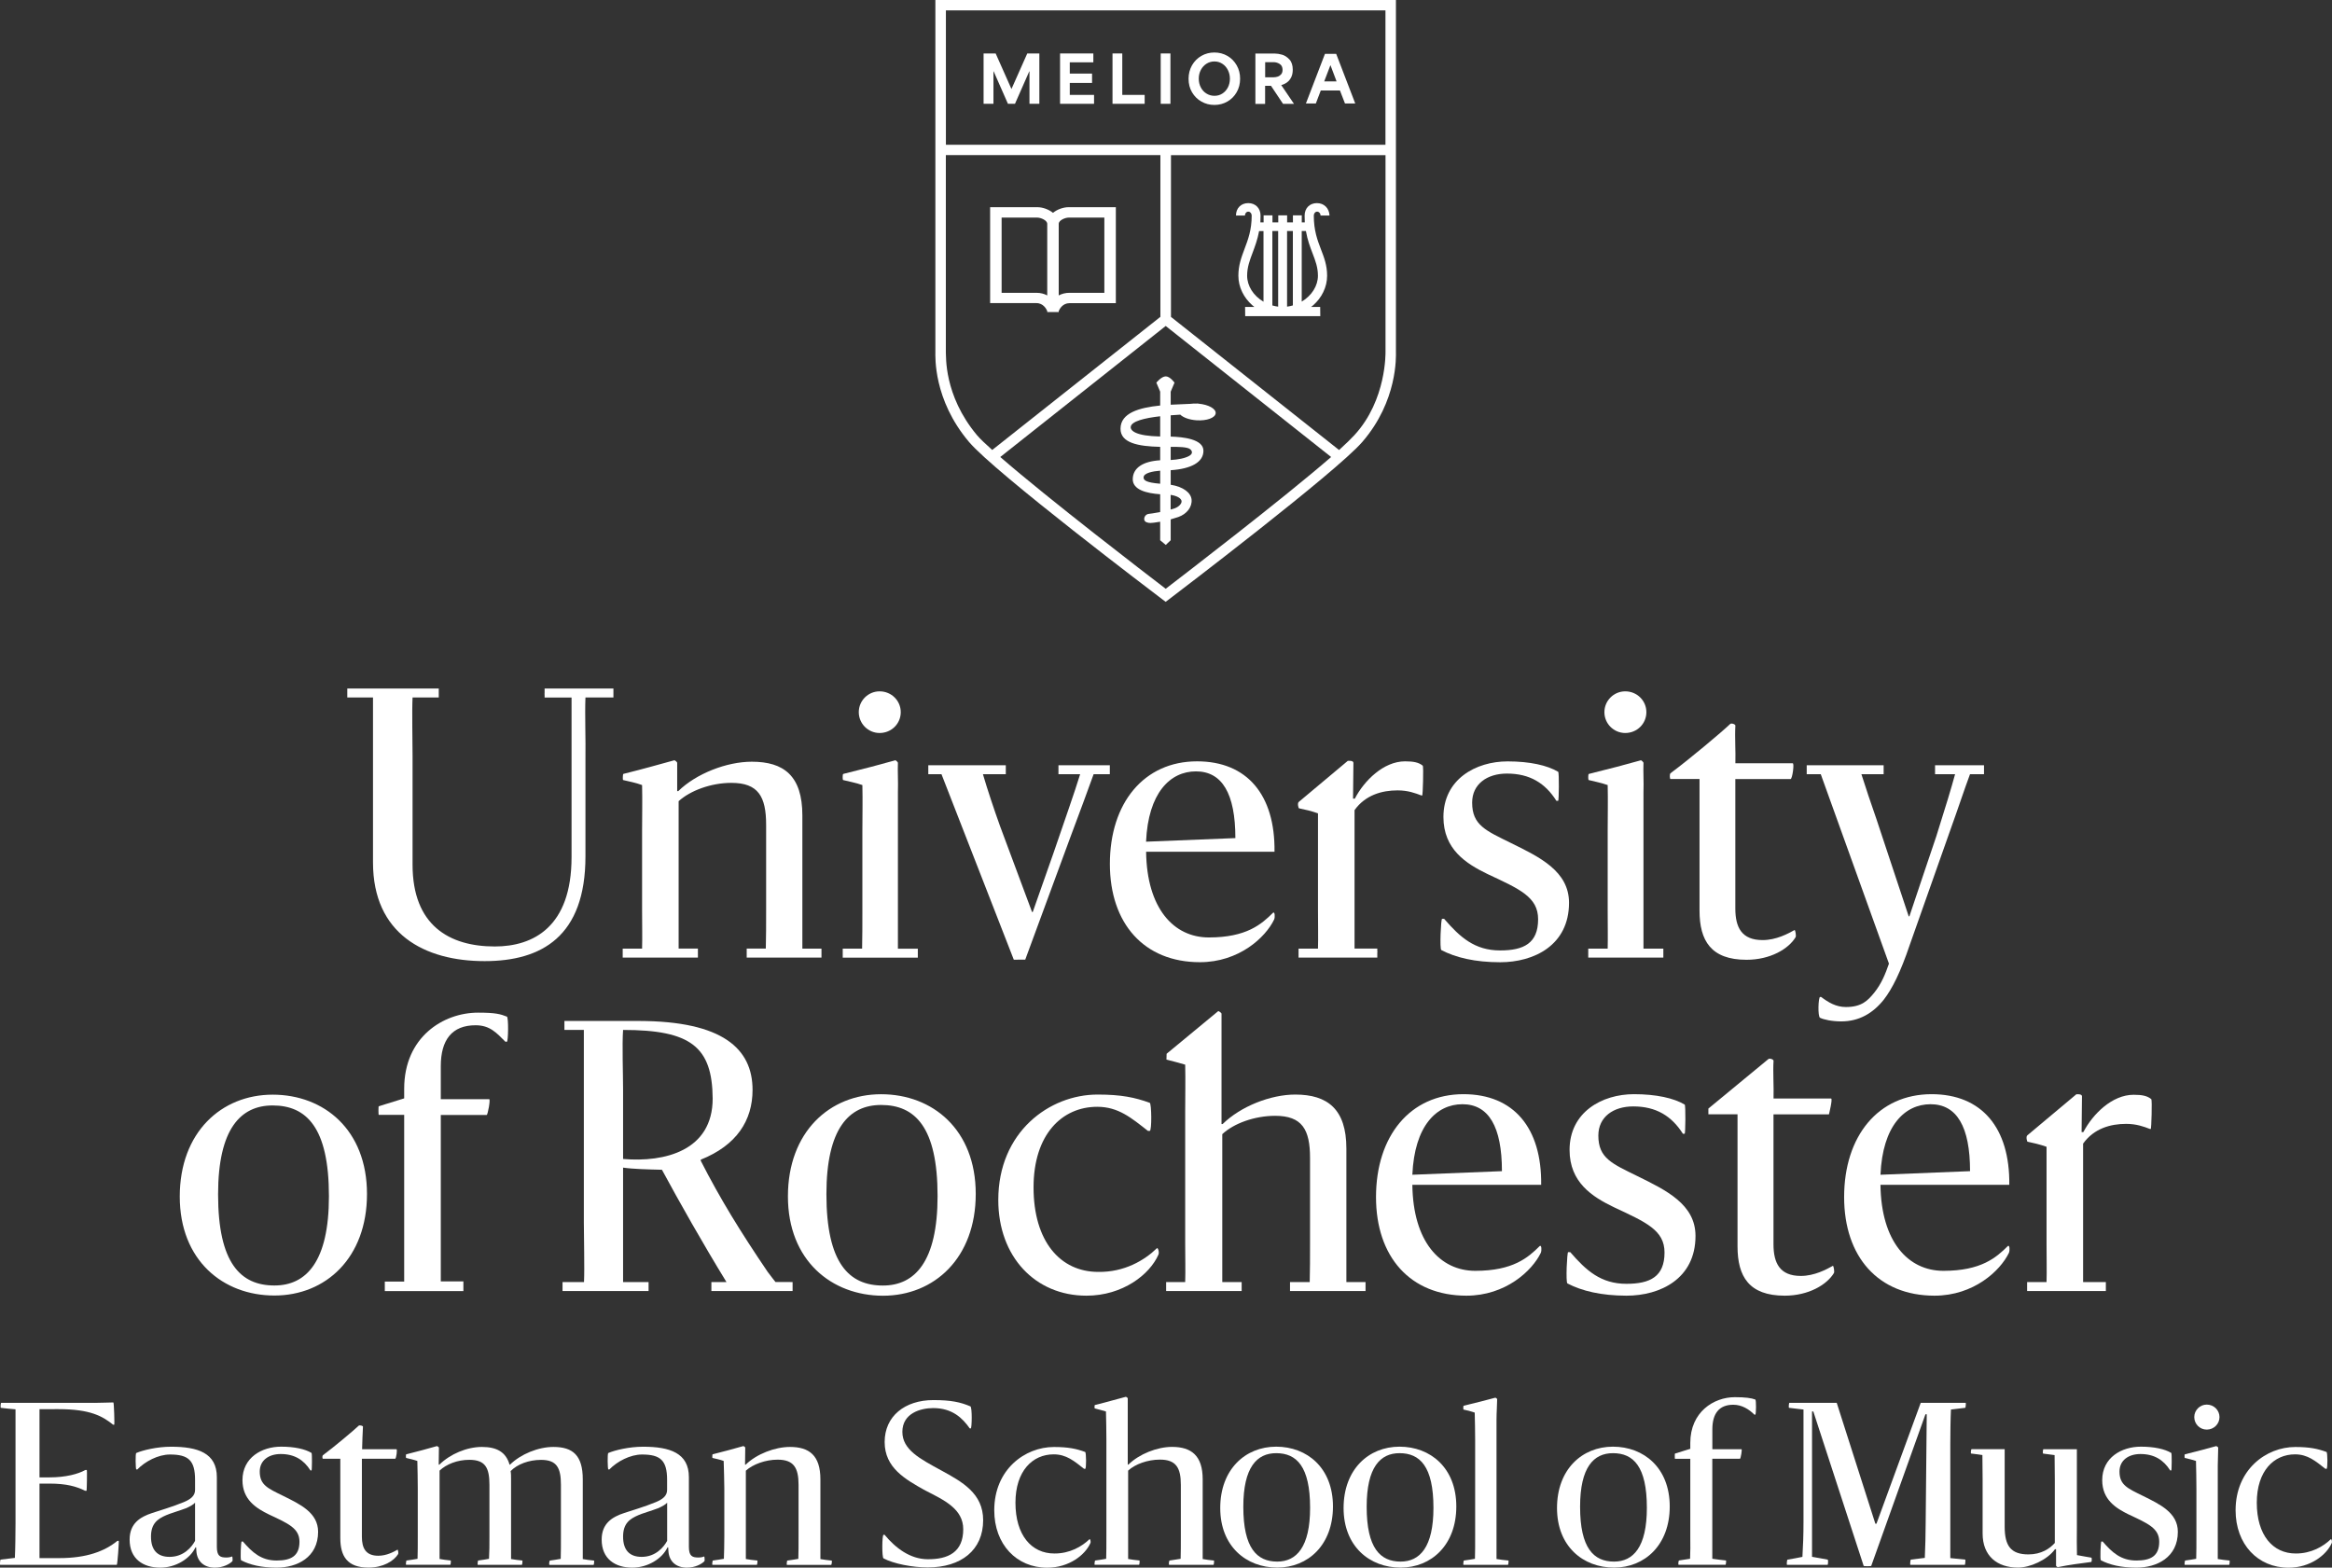 <svg y="0px" x="0px" id="Layer_1" viewBox="0 0 434.45 292.06" style="enable-background:new 0 0 434.45 292.06;" xmlns="http://www.w3.org/2000/svg" xmlns:xlink="http://www.w3.org/1999/xlink">
<rect x="0" y="0" width="434.45" height="292.06" fill="#333333" stroke="none"/>
<g>
	<g>
		<g>
			<path style="fill:#FFFFFF;" d="M17.58,261.36c1.25,0,2.86-0.08,3.54-0.08c0.12,0,0.24,4.15,0.16,4.15h-0.2     c-1.97-1.57-4.22-2.9-10.18-2.9H7.36v12.71h1.89c3.02,0,5.35-0.64,6.64-1.37h0.28c0.08,0,0,3.86-0.04,3.86h-0.28     c-1.61-0.8-3.5-1.33-6.6-1.33H7.36v13.88h3.7c5.03,0,8.41-1.25,10.82-3.22h0.24c0.08,0-0.24,4.47-0.36,4.47H0.03     c-0.08,0,0-0.97,0.08-0.97c0.97-0.12,1.81-0.2,2.66-0.32c0.08-1.57,0.12-4.67,0.12-6.4v-21.28c-1.05-0.08-1.77-0.16-2.74-0.28     c-0.08,0-0.04-0.93,0.08-0.93H17.58z"/>
			<path style="fill:#FFFFFF;" d="M24.15,286.83c0-3.02,1.97-4.22,4.19-4.95c1.17-0.4,3.74-1.13,5.95-2.05     c1.21-0.52,2.05-1.13,2.05-2.25v-1.89c0-3.62-1.25-4.71-4.67-4.71c-2.21,0-4.63,1.29-6.08,2.78h-0.2c-0.12,0-0.2-2.98,0-3.06     c1.21-0.52,3.86-1.17,6.48-1.17c4.99,0,8.53,1.17,8.53,5.67v12.96c0,1.73,0.6,2.01,1.77,2.01c0.44,0,0.81-0.08,1.09-0.2     c0.04-0.04,0.12,0.8,0.04,0.88c-0.48,0.52-1.73,1.21-3.26,1.21c-2.01,0-3.34-1.13-3.46-3.14c0-0.28-0.04-0.44-0.04-0.64h-0.12     c-1,2.13-3.7,3.78-6.56,3.78C26.69,292.06,24.15,290.45,24.15,286.83z M36.34,287.07v-7.12c-0.2,0.28-0.88,0.68-1.61,1.01     c-1.25,0.48-3.06,1-3.78,1.33c-1.57,0.68-2.82,1.53-2.82,3.98c0,2.49,1.17,3.78,3.46,3.78     C34.25,290.05,35.74,288.19,36.34,287.07z"/>
			<path style="fill:#FFFFFF;" d="M44.93,290.69c-0.2-0.12-0.04-3.5,0.08-3.5h0.24c1.77,2.05,3.42,3.54,6.28,3.54     c2.65,0,4.26-0.81,4.26-3.5c0-2.49-2.05-3.38-5.67-5.07c-2.41-1.17-4.95-2.78-4.95-6.4c0-4.22,3.62-6.24,7.2-6.24     c2.49,0,4.47,0.44,5.67,1.17c0.12,0.12,0.08,3.26,0,3.26h-0.2c-1.25-1.97-2.98-3.06-5.55-3.06c-2.21,0-3.9,1.17-3.9,3.26     c0,2.54,1.53,3.14,4.39,4.55c3.18,1.57,6.48,3.14,6.48,6.68c0,4.79-3.94,6.68-7.73,6.68C48.71,292.06,46.54,291.53,44.93,290.69z     "/>
			<path style="fill:#FFFFFF;" d="M63.4,286.54v-14.77h-3.26c-0.08,0-0.12-0.52,0-0.64c2.21-1.65,5.75-4.63,6.68-5.51     c0.12-0.16,0.8,0,0.8,0.16c-0.08,1.29-0.12,2.9-0.16,4.22h6.4c0.2,0-0.04,1.77-0.24,1.77h-6.2v14.53c0,2.13,0.72,3.54,3.06,3.54     c1.53,0,2.86-0.72,3.58-1.13c0.08-0.04,0.2,0.64,0.12,0.81c-0.81,1.33-2.86,2.53-5.51,2.53C64.69,292.06,63.4,289.92,63.4,286.54     z"/>
			<path style="fill:#FFFFFF;" d="M75.74,290.73c0.85-0.12,1.41-0.2,2.05-0.32c0.04-1.29,0.04-2.49,0.04-4.19v-8.89     c0-1.73-0.04-3.38-0.08-5.15c-0.81-0.28-1.33-0.36-2.09-0.56c-0.04,0-0.08-0.68,0.04-0.68c2.74-0.68,3.34-0.88,5.71-1.53     c0.04,0,0.36,0.2,0.36,0.28l-0.04,3.18h0.12c2.01-1.97,5.11-3.3,7.93-3.3c2.74,0,4.47,0.93,5.15,3.3h0.08     c2.01-1.97,5.27-3.3,8.09-3.3c3.62,0,5.47,1.57,5.47,6.04v14.85c0.68,0.12,1.25,0.2,2.09,0.28c0.08,0,0,0.8-0.08,0.8h-8.21     c-0.12,0-0.04-0.8,0.08-0.8c0.85-0.12,1.37-0.2,2.01-0.32c0.04-1.37,0.04-2.49,0.04-4.19v-9.58c0-3.18-0.76-4.67-3.7-4.67     c-2.29,0-4.43,0.81-5.67,2.09c0.08,0.44,0.08,0.97,0.08,1.53v14.85c0.68,0.12,1.25,0.2,2.09,0.28c0.08,0,0,0.8-0.08,0.8h-8.21     c-0.08,0,0-0.8,0.08-0.8c0.85-0.12,1.41-0.2,2.01-0.32c0.08-1.37,0.08-2.49,0.08-4.19v-9.58c0-3.18-0.76-4.67-3.74-4.67     c-2.25,0-4.27,0.81-5.55,2.01v16.46c0.64,0.12,1.21,0.2,2.05,0.28c0.12,0,0,0.8-0.04,0.8h-8.25     C75.58,291.53,75.66,290.73,75.74,290.73z"/>
			<path style="fill:#FFFFFF;" d="M112.09,286.83c0-3.02,1.97-4.22,4.19-4.95c1.17-0.4,3.74-1.13,5.95-2.05     c1.21-0.52,2.05-1.13,2.05-2.25v-1.89c0-3.62-1.25-4.71-4.67-4.71c-2.21,0-4.63,1.29-6.08,2.78h-0.2c-0.12,0-0.2-2.98,0-3.06     c1.21-0.52,3.86-1.17,6.48-1.17c4.99,0,8.53,1.17,8.53,5.67v12.96c0,1.73,0.6,2.01,1.77,2.01c0.44,0,0.81-0.08,1.09-0.2     c0.04-0.04,0.12,0.8,0.04,0.88c-0.48,0.52-1.73,1.21-3.26,1.21c-2.01,0-3.34-1.13-3.46-3.14c0-0.28-0.04-0.44-0.04-0.64h-0.12     c-1,2.13-3.7,3.78-6.56,3.78C114.63,292.06,112.09,290.45,112.09,286.83z M124.29,287.07v-7.12c-0.2,0.28-0.88,0.68-1.61,1.01     c-1.25,0.48-3.06,1-3.78,1.33c-1.57,0.68-2.82,1.53-2.82,3.98c0,2.49,1.17,3.78,3.46,3.78     C122.19,290.05,123.68,288.19,124.29,287.07z"/>
			<path style="fill:#FFFFFF;" d="M132.81,290.73c0.85-0.12,1.41-0.2,2.05-0.32c0.04-1.29,0.08-2.49,0.08-4.19v-8.89     c0-1.73-0.08-3.38-0.12-5.15c-0.76-0.28-1.29-0.36-2.09-0.56c-0.04,0-0.04-0.68,0.04-0.68c2.74-0.68,3.34-0.88,5.71-1.53     c0.08,0,0.36,0.2,0.36,0.28l-0.04,3.18h0.12c2.01-1.97,5.43-3.3,8.25-3.3c3.58,0,5.67,1.57,5.67,6.04v14.85     c0.68,0.12,1.29,0.2,2.09,0.28c0.12,0,0,0.8-0.08,0.8h-8.25c-0.08,0,0-0.8,0.08-0.8c0.85-0.12,1.41-0.2,2.05-0.32     c0.04-1.37,0.04-2.49,0.04-4.19v-9.58c0-3.18-0.88-4.71-3.9-4.71c-2.25,0-4.59,0.85-5.92,2.05v16.46     c0.68,0.12,1.25,0.2,2.13,0.28c0.08,0,0,0.8-0.08,0.8h-8.29C132.65,291.53,132.73,290.73,132.81,290.73z"/>
			<path style="fill:#FFFFFF;" d="M164.6,290.33c-0.32-0.16-0.28-4.39,0-4.39h0.2c2.09,2.53,4.79,4.51,7.97,4.55     c3.9,0.04,6.68-1.33,6.68-5.59c0-3.74-3.46-5.39-7.04-7.2c-3.74-2.09-7.6-4.22-7.6-9.05c0-4.79,3.74-7.81,9.09-7.81     c3.3,0,5.07,0.4,6.88,1.17c0.36,0.16,0.28,4.1,0.08,4.1h-0.2c-1.33-1.89-3.22-3.78-6.8-3.78c-2.37,0-5.75,0.97-5.75,4.43     c0,3.34,3.3,5.03,7.2,7.16c3.98,2.17,7.85,4.31,7.85,9.29c0,5.59-4.1,8.81-10.34,8.81C170.03,292.02,166.45,291.33,164.6,290.33z     "/>
			<path style="fill:#FFFFFF;" d="M202.98,286.75c0.12-0.08,0.28,0.48,0.16,0.73c-0.97,2.21-3.98,4.59-8.05,4.59     c-5.71,0-9.86-4.35-9.86-10.7c0-7.6,5.71-11.79,11.11-11.79c2.66,0,4.18,0.32,5.83,0.93c0.2,0.08,0.24,3.14,0,3.14h-0.2     c-1.85-1.45-3.3-2.7-5.67-2.7c-3.94,0-7.12,3.1-7.12,9.01c0,6.04,2.98,9.46,7.24,9.46C199.32,289.44,201.57,288.11,202.98,286.75     z"/>
			<path style="fill:#FFFFFF;" d="M204.03,290.73c0.85-0.12,1.41-0.2,2.05-0.32c0.04-1.29,0.04-2.49,0.04-4.19v-18.07     c0-1.73-0.04-3.42-0.08-5.19c-0.81-0.24-1.29-0.36-2.09-0.56c-0.04,0-0.08-0.64,0.04-0.64c2.74-0.68,3.42-0.93,5.75-1.53     c0.08,0,0.36,0.2,0.36,0.28v12.35h0.12c2.01-1.97,5.35-3.3,8.13-3.3c3.62,0,5.71,1.65,5.71,6.04v14.85     c0.64,0.12,1.25,0.2,2.09,0.28c0.08,0,0,0.8-0.08,0.8h-8.25c-0.12,0-0.04-0.8,0.08-0.8c0.85-0.12,1.37-0.2,2.05-0.32     c0.04-1.37,0.04-2.49,0.04-4.19v-9.58c0-3.18-0.88-4.71-3.9-4.71c-2.29,0-4.63,0.85-5.92,2.05v16.46     c0.68,0.12,1.25,0.2,2.09,0.28c0.12,0,0,0.8-0.04,0.8h-8.29C203.87,291.53,203.95,290.73,204.03,290.73z"/>
			<path style="fill:#FFFFFF;" d="M227.33,280.95c0-7.2,4.67-11.43,10.42-11.43s10.58,3.94,10.58,11.14     c0,7.16-4.63,11.39-10.38,11.39S227.33,288.11,227.33,280.95z M244.07,280.91c0-7.73-2.53-10.18-6.32-10.18     c-3.58,0-6.12,2.61-6.12,9.98c0,7.73,2.54,10.22,6.32,10.22C241.53,290.93,244.07,288.24,244.07,280.91z"/>
			<path style="fill:#FFFFFF;" d="M250.31,280.95c0-7.2,4.67-11.43,10.42-11.43c5.75,0,10.58,3.94,10.58,11.14     c0,7.16-4.63,11.39-10.38,11.39C255.18,292.06,250.31,288.11,250.31,280.95z M267.05,280.91c0-7.73-2.53-10.18-6.32-10.18     c-3.58,0-6.12,2.61-6.12,9.98c0,7.73,2.54,10.22,6.32,10.22C264.52,290.93,267.05,288.24,267.05,280.91z"/>
			<path style="fill:#FFFFFF;" d="M272.73,290.73c0.85-0.12,1.41-0.2,2.05-0.32c0.04-1.29,0.04-2.49,0.04-4.19v-17.9     c0-1.73-0.04-3.38-0.08-5.15c-0.81-0.28-1.33-0.4-2.09-0.56c-0.04,0-0.08-0.68,0.04-0.72c2.61-0.64,3.82-0.93,5.87-1.49     c0.04-0.04,0.36,0.16,0.36,0.28c0,0.97-0.12,2.42-0.12,3.82v25.95c0.68,0.12,1.37,0.2,2.21,0.28c0.08,0,0,0.8-0.08,0.8h-8.29     C272.57,291.53,272.65,290.73,272.73,290.73z"/>
			<path style="fill:#FFFFFF;" d="M290.07,280.95c0-7.2,4.67-11.43,10.42-11.43s10.58,3.94,10.58,11.14     c0,7.16-4.63,11.39-10.38,11.39S290.07,288.11,290.07,280.95z M306.81,280.91c0-7.73-2.53-10.18-6.32-10.18     c-3.58,0-6.12,2.61-6.12,9.98c0,7.73,2.54,10.22,6.32,10.22C304.28,290.93,306.81,288.24,306.81,280.91z"/>
			<path style="fill:#FFFFFF;" d="M314.9,271.78h-2.86c-0.04,0-0.04-0.97,0-0.97l2.86-0.89v-1.09c0-5.79,4.39-8.53,8.29-8.53     c1.97,0,3.1,0.16,3.82,0.44c0.2,0.04,0.16,2.82,0,2.82h-0.16c-1-1-2.33-1.85-3.94-1.85c-2.65,0-3.9,1.65-3.9,4.59v3.7h5.43     c0.16,0-0.16,1.77-0.28,1.77H319v18.63c0.93,0.12,1.61,0.24,2.54,0.32c0.08,0,0,0.8-0.08,0.8h-8.73c-0.12,0-0.04-0.8,0.08-0.8     c0.85-0.12,1.37-0.2,2.05-0.32c0.04-1.29,0.08-2.46,0.04-4.22V271.78z"/>
			<path style="fill:#FFFFFF;" d="M333.01,290.57c1.21-0.2,1.77-0.32,2.78-0.52c0.12-2.01,0.2-4.02,0.2-6.52V262.6     c-1.25-0.12-1.25-0.16-2.7-0.32c-0.08,0-0.04-0.93,0.08-0.93h8.81l7.2,22.53h0.2l8.25-22.53h8.37c0.08,0,0,0.93-0.08,0.93     c-0.89,0.12-1.77,0.2-2.66,0.32c-0.08,1.57-0.12,4.71-0.12,6.44v21.24c1.13,0.12,1.89,0.2,2.78,0.28c0.08,0.04,0,0.97-0.08,0.97     H355.9c-0.08,0,0-0.93,0.08-0.97c0.92-0.12,1.77-0.2,2.61-0.32c0.08-1.57,0.16-4.67,0.16-6.4l0.2-20.36h-0.24l-10.1,28.25     c-0.04,0.08-1.37,0.08-1.41,0l-9.38-28.77h-0.24v27.08c1.57,0.24,1.65,0.32,2.9,0.52c0.16,0.04,0.08,0.97,0,0.97h-7.56     C332.84,291.53,332.89,290.61,333.01,290.57z"/>
			<path style="fill:#FFFFFF;" d="M386.94,289.72c1.37,0.24,1.45,0.28,2.7,0.48c0.08,0.04,0.08,0.76-0.04,0.8     c-2.53,0.36-3.66,0.44-6.24,0.97c-0.08,0-0.32-0.2-0.32-0.28v-3.06h-0.2c-1.45,2.01-4.67,3.42-6.88,3.42     c-3.9,0-6.6-2.17-6.6-6.36v-10.14c0-1.45-0.04-3.02-0.04-4.47c-0.64-0.12-1.25-0.16-2.09-0.28c-0.12,0-0.04-0.81,0.08-0.81h6.16     v14.41c0,3.58,1.13,5.19,4.43,5.19c2.41,0,3.98-1.09,4.91-2.13V275.8c0-1.53-0.04-3.18-0.04-4.71c-0.64-0.08-1.29-0.16-2.13-0.28     c-0.12,0-0.04-0.81,0.04-0.81h6.24v14.69C386.9,286.46,386.9,288.07,386.94,289.72z"/>
			<path style="fill:#FFFFFF;" d="M391.4,290.69c-0.2-0.12-0.04-3.5,0.08-3.5h0.24c1.77,2.05,3.42,3.54,6.28,3.54     c2.65,0,4.26-0.81,4.26-3.5c0-2.49-2.05-3.38-5.67-5.07c-2.41-1.17-4.95-2.78-4.95-6.4c0-4.22,3.62-6.24,7.2-6.24     c2.49,0,4.47,0.44,5.67,1.17c0.12,0.12,0.08,3.26,0,3.26h-0.2c-1.25-1.97-2.98-3.06-5.55-3.06c-2.21,0-3.9,1.17-3.9,3.26     c0,2.54,1.53,3.14,4.39,4.55c3.18,1.57,6.48,3.14,6.48,6.68c0,4.79-3.94,6.68-7.73,6.68     C395.18,292.06,393.01,291.53,391.4,290.69z"/>
			<path style="fill:#FFFFFF;" d="M407.1,290.73c0.85-0.12,1.41-0.2,2.05-0.32c0.04-1.29,0.04-2.49,0.04-4.19v-8.89     c0-1.73-0.04-3.38-0.08-5.15c-0.81-0.28-1.33-0.36-2.09-0.56c-0.04,0-0.08-0.68,0.04-0.68c2.61-0.64,3.78-0.97,5.83-1.53     c0.04,0,0.36,0.2,0.36,0.28c-0.04,1.01-0.04,2.09-0.08,3.3v17.46c0.68,0.12,1.33,0.2,2.17,0.28c0.12,0,0,0.8-0.04,0.8h-8.29     C406.94,291.53,407.02,290.73,407.1,290.73z M408.79,264.01c0-1.29,1.05-2.33,2.33-2.33c1.33,0,2.37,1.05,2.37,2.33     s-1.05,2.33-2.37,2.33C409.84,266.35,408.79,265.3,408.79,264.01z"/>
			<path style="fill:#FFFFFF;" d="M434.24,286.75c0.12-0.08,0.28,0.48,0.16,0.73c-0.97,2.21-3.98,4.59-8.05,4.59     c-5.71,0-9.86-4.35-9.86-10.7c0-7.6,5.71-11.79,11.11-11.79c2.66,0,4.18,0.32,5.83,0.93c0.2,0.08,0.24,3.14,0,3.14h-0.2     c-1.85-1.45-3.3-2.7-5.67-2.7c-3.94,0-7.12,3.1-7.12,9.01c0,6.04,2.98,9.46,7.24,9.46C430.58,289.44,432.83,288.11,434.24,286.75     z"/>
		</g>
	</g>
	<g>
		<g>
			<path style="fill:#FFFFFF;" d="M219.89,77.25c0.54,0.54,1.68,0.96,3.02,1.05c1.91,0.13,3.51-0.46,3.57-1.32     c0.06-0.83-1.34-1.6-3.16-1.77c-0.09-0.02-0.19-0.04-0.3-0.03c-0.04,0-0.09,0-0.14,0.01c-0.41-0.01-0.79,0-1.15,0.05     c-0.17,0.01-0.33,0.01-0.5,0.02c-1.01,0.04-2.07,0.08-3.13,0.14v-2.43l0.71-1.68c0,0-0.83-1.17-1.63-1.17     c-0.81,0-1.75,1.17-1.75,1.17l0.71,1.68v2.58c-3.95,0.4-7.37,1.39-7.39,4.31c-0.02,2.66,3.28,3.3,7.39,3.39v2.5     c-3.22,0.19-5.06,1.42-5.11,3.47c-0.05,2.05,2.61,2.69,5.11,2.86v3.32c-1.19,0.23-2.06,0.33-2.09,0.33     c-0.54,0.05-0.93,0.52-0.88,1.05c0.05,0.5,0.66,0.65,1.16,0.65c0.2,0,0.87-0.06,1.81-0.23v3.45l1.04,0.87l0.92-0.87v-3.89     c0.46-0.13,0.93-0.27,1.42-0.44c1.58-0.55,2.6-1.87,2.47-3.25c-0.12-1.26-1.53-2.39-3.89-2.76V87.6c3.82-0.25,6.1-1.49,6.1-3.62     c0-2.19-3.84-2.58-6.1-2.64v-3.97C218.71,77.32,219.31,77.29,219.89,77.25z M213.05,88.93c0.02-0.82,1.76-1.14,3.09-1.24v2.43     C213.49,89.9,213.03,89.47,213.05,88.93z M220.12,93.31c0.1,0.54-0.6,1.17-1.3,1.4c-0.24,0.08-0.49,0.15-0.73,0.22v-2.73     C219.36,92.38,220.03,92.87,220.12,93.31z M221.73,83.69c0.34,0.28,0.6,0.8-0.19,1.25c-0.79,0.44-2.09,0.69-3.44,0.76v-2.45     C219.43,83.24,221.21,83.25,221.73,83.69z M216.14,81.32c-4.6-0.09-5.51-1.1-5.49-1.74c0.04-1.1,2.6-1.7,5.49-2.03V81.32z"/>
			<g>
				<polygon style="fill:#FFFFFF;" points="185.08,13.3 185.12,13.3 187.78,19.34 189.09,19.34 191.75,13.3 191.79,13.3       191.79,19.34 193.63,19.34 193.63,9.96 191.38,9.96 188.45,16.55 188.42,16.55 185.49,9.96 183.24,9.96 183.24,19.34       185.08,19.34     "/>
				<polygon style="fill:#FFFFFF;" points="203.82,17.68 199.3,17.68 199.3,15.45 203.45,15.45 203.45,13.71 199.3,13.71       199.3,11.61 203.69,11.61 203.69,9.96 197.49,9.96 197.49,19.34 203.82,19.34     "/>
				<polygon style="fill:#FFFFFF;" points="213.25,17.68 209.08,17.68 209.08,9.96 207.26,9.96 207.26,19.34 213.25,19.34     "/>
				<rect y="9.96" x="216.24" style="fill:#FFFFFF;" width="1.81" height="9.38"/>
				<path style="fill:#FFFFFF;" d="M223.82,18.92c0.73,0.42,1.54,0.63,2.42,0.63c0.88,0,1.69-0.21,2.42-0.63      c0.73-0.42,1.31-1,1.73-1.74c0.43-0.74,0.64-1.58,0.64-2.51c0-0.93-0.21-1.77-0.64-2.51c-0.43-0.75-1-1.33-1.73-1.75      c-0.73-0.42-1.54-0.63-2.42-0.63c-0.88,0-1.69,0.21-2.42,0.63c-0.73,0.42-1.31,1-1.74,1.74c-0.43,0.75-0.65,1.59-0.65,2.53      c0,0.94,0.21,1.78,0.65,2.52C222.51,17.93,223.09,18.51,223.82,18.92z M223.72,13.02c0.26-0.49,0.61-0.87,1.05-1.15      c0.44-0.28,0.94-0.42,1.48-0.42c0.54,0,1.03,0.14,1.47,0.43c0.44,0.28,0.78,0.67,1.03,1.16c0.25,0.49,0.38,1.03,0.38,1.62      c0,0.61-0.13,1.16-0.38,1.64c-0.26,0.48-0.6,0.87-1.04,1.14c-0.44,0.28-0.92,0.41-1.46,0.41c-0.54,0-1.03-0.14-1.47-0.41      c-0.45-0.27-0.8-0.65-1.06-1.14c-0.26-0.49-0.39-1.04-0.39-1.65C223.33,14.05,223.46,13.51,223.72,13.02z"/>
				<path style="fill:#FFFFFF;" d="M235.69,15.99h1.1l2.24,3.36h2.04c0,0-1.97-2.9-2.37-3.49v-0.01c0.4-0.1,0.75-0.27,1.07-0.5      c0.32-0.23,0.57-0.54,0.77-0.93c0.2-0.39,0.3-0.87,0.3-1.43c0-0.83-0.21-1.48-0.63-1.92c-0.42-0.45-0.87-0.74-1.35-0.88      c-0.48-0.14-0.92-0.21-1.32-0.21h-3.66v9.38h1.81V15.99z M235.69,11.58c0,0,1.2,0,1.55,0c0.43,0,0.82,0.11,1.17,0.34      c0.35,0.22,0.53,0.59,0.53,1.09c0,0.35-0.09,0.63-0.27,0.84c-0.18,0.2-0.4,0.35-0.65,0.43c-0.25,0.08-0.52,0.12-0.8,0.12      c-0.33,0-1.52,0-1.52,0V11.58z"/>
				<path style="fill:#FFFFFF;" d="M246.06,16.86h3.57l0.94,2.42h1.91l-3.55-9.25h-2.09l-3.55,9.25h1.85L246.06,16.86z       M247.85,12.16h0.02l1.13,3h-2.3L247.85,12.16z"/>
			</g>
			<path style="fill:#FFFFFF;" d="M260.06,65.53V0h-85.8v65.53c0.01,0.86-0.43,8.88,6.26,16.8c4.83,5.72,34.78,28.38,36.04,29.34     l0.6,0.45l0.6-0.45c1.27-0.97,31.15-23.68,36.04-29.34C260.41,74.68,260.07,66.36,260.06,65.53z M258.11,1.93v25.04h-81.89     l0-25.04H258.11z M182,81.06c-6.25-7.48-5.7-14.86-5.79-15.38l0-36.79h39.97v30.14l-31.33,24.8     C183.59,82.69,182.58,81.76,182,81.06z M217.17,109.69c-3.54-2.7-21.85-16.75-30.82-24.55l30.82-24.41l30.82,24.41     C239.01,92.93,220.7,106.98,217.17,109.69z M252.33,81.06c-0.61,0.66-1.59,1.63-2.86,2.78l-31.32-24.8V28.9h39.97v36.68     C258.11,65.58,258.36,74.52,252.33,81.06z"/>
			<path style="fill:#FFFFFF;" d="M195.1,57.95v0.19h2.14v-0.19c0.15-0.36,0.71-1.47,2.02-1.47h8.62V38.6h-8.8     c-0.94,0-2.09,0.38-2.91,1.05c-0.82-0.67-1.97-1.05-2.91-1.05h-8.8v17.87h8.62C194.39,56.47,194.95,57.59,195.1,57.95z      M199.08,40.54h6.66v14.01h-6.48c-0.79,0-1.46,0.19-2.02,0.49V41.7C197.24,41.03,198.45,40.54,199.08,40.54z M186.6,40.54h6.66     c0.63,0,1.84,0.49,1.84,1.17v13.33c-0.55-0.3-1.22-0.49-2.02-0.49h-6.48V40.54z"/>
			<path style="fill:#FFFFFF;" d="M245.34,37.84c-1.35,0-2.29,0.95-2.29,2.32c0,0.36,0.01,0.9,0.03,1.27h-0.56v-1.31h-1.65v1.31     h-1.08v-1.31h-1.65v1.31h-1.08v-1.31h-1.65v1.31h-0.6c0.02-0.37,0.03-0.91,0.03-1.27c0-1.36-0.94-2.32-2.29-2.32     s-2.29,0.95-2.29,2.32h0.1h0.1h1.27h0.1h0.1c0-0.41,0.28-0.73,0.63-0.73c0.35,0,0.63,0.33,0.63,0.73c0,2.67-0.67,4.46-1.33,6.2     c-0.59,1.58-1.15,3.07-1.15,5c0,1.06,0.24,2.1,0.72,3.07c0.44,0.91,1.07,1.72,1.86,2.43c0.12,0.11,0.25,0.22,0.39,0.32h-1.72     l0.02,1.72h13.99l-0.02-1.72h-1.68c0.13-0.11,0.26-0.22,0.39-0.32c0.79-0.7,1.42-1.52,1.86-2.43c0.48-0.98,0.72-2.01,0.72-3.07     c0-1.92-0.55-3.36-1.14-4.89c-0.66-1.72-1.34-3.51-1.34-6.31c0-0.41,0.28-0.73,0.63-0.73c0.35,0,0.63,0.33,0.63,0.73h0.1h0.1     h1.27h0.1h0.1C247.63,38.8,246.69,37.84,245.34,37.84z M235.39,56.21c-1.89-1.11-3.05-2.95-3.05-4.85c0-1.56,0.47-2.82,1.02-4.28     c0.43-1.15,0.92-2.45,1.21-4.03h0.82V56.21z M237.04,56.91V43.04h1.08v14.09C237.76,57.09,237.4,57.01,237.04,56.91z      M239.78,57.13V43.04h1.08V56.9C240.51,57.01,240.15,57.08,239.78,57.13z M243.29,43.04c0.29,1.67,0.79,2.99,1.24,4.16     c0.54,1.41,1,2.62,1,4.16c0,1.88-1.15,3.72-3.02,4.83V43.04H243.29z"/>
		</g>
		<g>
			<g>
				<g>
					<path style="fill:#FFFFFF;" d="M237.17,170.04c-2.14,2.14-4.95,4.61-11.96,4.61c-6.55,0-11.56-5.41-11.69-15.97h23.92       c0.13-10.56-5.08-16.84-14.43-16.84c-9.89,0-16.24,7.75-16.24,19.11c0,11.09,6.35,18.31,16.77,18.31       c7.28,0,12.23-4.61,13.83-7.95C237.57,170.84,237.5,169.77,237.17,170.04z M222.8,143.71c4.88,0,7.35,4.14,7.35,12.43       l-16.64,0.67C213.91,147.72,217.99,143.71,222.8,143.71z"/>
					<path style="fill:#FFFFFF;" d="M261.76,141.84c-4.01,0-7.62,3.61-9.36,6.95h-0.33l0.07-6.68c-0.01-0.47-0.99-0.36-1.05-0.36       l-9.13,7.65c-0.31,0.25-0.04,1.19,0.03,1.19c1.27,0.27,2.21,0.47,3.55,0.94c0,0,0,0.47,0,3.35v14.7c0,2.69,0.06,5.07,0,7.15       h-3.62v1.67h14.67v-0.92c0.03-0.14,0.03-0.27,0-0.33v-0.43h-4.24v-25.79c2.01-2.81,5.08-3.68,8.02-3.68       c1.94,0,3.34,0.53,4.41,0.94h0.2c0.07,0,0.27-5.35,0.07-5.55C264.3,142.04,263.36,141.84,261.76,141.84z"/>
					<path style="fill:#FFFFFF;" d="M281.54,157.08c-4.74-2.34-7.28-3.34-7.28-7.55c0-3.47,2.81-5.41,6.48-5.41       c4.28,0,7.15,1.8,9.22,5.08h0.33c0.13,0,0.2-5.21,0-5.41c-2.01-1.2-5.28-1.94-9.42-1.94c-5.95,0-11.96,3.34-11.96,10.36       c0,6.01,4.21,8.69,8.22,10.63c6.01,2.81,9.42,4.28,9.42,8.42c0,4.48-2.67,5.81-7.08,5.81c-4.74,0-7.48-2.47-10.42-5.88h-0.4       c-0.2,0-0.47,5.61-0.13,5.81c2.67,1.4,6.28,2.27,10.96,2.27c6.28,0,12.83-3.14,12.83-11.09       C292.3,162.29,286.82,159.68,281.54,157.08z"/>
					<path style="fill:#FFFFFF;" d="M149.48,151.93c0-7.42-3.47-10.02-9.42-10.02c-4.68,0-10.36,2.21-13.7,5.48h-0.2v-5.28       c0-0.13-0.4-0.47-0.53-0.47c-3.94,1.07-4.95,1.4-9.49,2.54c-0.13,0-0.13,1.14-0.07,1.14c1.34,0.33,2.28,0.47,3.55,0.94       c0.07,2.94,0,5.68,0,8.55v14.77c0,2.66,0.06,5.08,0,7.15h-3.61v1.67h0.06h13.77h0.18v-0.84c0.01-0.15,0.01-0.28,0-0.37v-0.47       h-3.59v-27.46c2.21-2,6.08-3.41,9.82-3.41c5.01,0,6.48,2.54,6.48,7.82v15.9c0,2.68,0,4.97-0.06,7.15h-3.56v0.84v0.82v0.02h0.01       h13.7h0.22v-1.67h-3.56V151.93z"/>
					<path style="fill:#FFFFFF;" d="M167.28,147.59c0.07-2-0.07-3.81,0-5.48c0-0.13-0.4-0.47-0.47-0.47       c-3.41,0.94-5.35,1.47-9.69,2.54c-0.2,0-0.13,1.14-0.07,1.14c1.27,0.33,2.27,0.47,3.61,0.94c0.07,2.94,0,5.68,0,8.55v14.77       c0,2.62,0,5.09-0.05,7.15H157v1.37c0,0.04,0,0.08,0,0.11v0.2h0.05h13.77h0.17v-1.67h-3.71V147.59z"/>
					<path style="fill:#FFFFFF;" d="M163.87,136.56c2.21,0,3.94-1.74,3.94-3.88c0-2.14-1.74-3.88-3.94-3.88       c-2.14,0-3.88,1.74-3.88,3.88C160,134.82,161.73,136.56,163.87,136.56z"/>
					<path style="fill:#FFFFFF;" d="M302.78,136.56c2.21,0,3.94-1.74,3.94-3.88c0-2.14-1.74-3.88-3.94-3.88       c-2.14,0-3.88,1.74-3.88,3.88C298.9,134.82,300.64,136.56,302.78,136.56z"/>
					<path style="fill:#FFFFFF;" d="M306.18,147.59c0.07-2-0.07-3.81,0-5.48c0-0.13-0.4-0.47-0.47-0.47       c-3.41,0.94-5.35,1.47-9.69,2.54c-0.2,0-0.13,1.14-0.07,1.14c1.27,0.33,2.22,0.47,3.56,0.94c0.07,2.94,0,5.68,0,8.55v14.77       c0,2.58,0.05,5.1,0,7.15h-3.62v1.67h0.07h13.77h0.15v-1.67h-3.7V147.59z"/>
					<path style="fill:#FFFFFF;" d="M334.32,173.27c-1.2,0.67-3.41,1.87-5.95,1.87c-3.88,0-5.08-2.34-5.08-5.88v-24.12h10.29       c0.33,0,0.74-2.94,0.4-2.94H323.3c0.07-2.21-0.13-4.88,0-7.02c0-0.27-0.8-0.53-1-0.27c-1.54,1.47-7.42,6.42-11.09,9.15       c-0.2,0.2-0.13,1.07,0,1.07h5.41v24.52c0,5.61,2.14,9.16,8.75,9.16c4.41,0,7.82-2,9.15-4.21       C334.66,174.34,334.46,173.2,334.32,173.27z"/>
					<path style="fill:#FFFFFF;" d="M101.66,128.27h-0.2V129c-0.01,0.18-0.02,0.37,0,0.53v0.42h0.84c0.06,0,0.12,0,0.18,0h4v29.74       c0,13.03-7.15,16.64-14.3,16.64c-8.49,0-15.32-3.94-15.32-15.24V140.9c0-2.87-0.13-8.35,0-10.96h4.88v-1.67h-0.2H65.02H64.7       v1.67h4.79v30.74c0,13.3,9.57,18.38,20.8,18.38c10.63,0,18.78-4.61,18.78-19.51v-17.98c0.06-4.02-0.13-8.32,0-11.63h5.21v-1.67       h-1.06H101.66z"/>
					<path style="fill:#FFFFFF;" d="M206.76,144.24v-1.67h-9.57v1.67h4.04c-1.03,3.37-2.94,8.74-4.95,14.64l-3.88,11.03h-0.13       l-5.95-15.97c-1.1-3.05-2.4-6.96-3.2-9.7h4.26v-1.67h-14.44v1.67h2.46l13.47,34.55H191l8.42-22.85       c1.55-4.07,3.36-9.08,4.32-11.7H206.76z"/>
					<path style="fill:#FFFFFF;" d="M369.63,142.57h-9.13v1.67h3.73c-0.78,2.83-1.63,5.64-3.5,11.57c-1.74,5.08-3.27,9.76-5.01,14.9       h-0.13c-2.07-6.15-4.01-12.16-6.01-18.11c-1.03-2.9-1.96-5.76-2.8-8.36h4.14v-1.67h-14.33v1.67h2.62l12.7,35.29       c-0.67,1.94-1.4,3.74-2.74,5.41c-1.2,1.47-2.34,2.67-5.28,2.67c-1.87,0-3.27-0.87-4.61-1.87h-0.2c-0.33,0-0.47,3.68,0,3.88       c0.67,0.33,2.2,0.67,3.94,0.67c3.27,0,5.88-1.47,7.95-4.08c1.54-2,3.07-5.01,4.81-10.16l7.48-21.18       c1.65-4.58,2.78-8.06,3.75-10.63h2.61V142.57z"/>
				</g>
				<g>
					<path style="fill:#FFFFFF;" d="M33.49,222.92c0-11.96,7.75-18.98,17.31-18.98c9.56,0,17.57,6.55,17.57,18.51       c0,11.89-7.68,18.91-17.24,18.91C41.57,241.37,33.49,234.82,33.49,222.92z M61.28,222.86c0-12.83-4.21-16.91-10.49-16.91       c-5.95,0-10.16,4.34-10.16,16.57c0,12.83,4.21,16.97,10.49,16.97C57.07,239.5,61.28,235.02,61.28,222.86z"/>
					<path style="fill:#FFFFFF;" d="M146.79,222.89c0-12,7.77-19.03,17.36-19.03c9.58,0,17.63,6.57,17.63,18.57       c0,11.93-7.71,18.97-17.29,18.97C154.9,241.38,146.79,234.82,146.79,222.89z M174.67,222.82c0-12.87-4.22-16.96-10.52-16.96       c-5.97,0-10.19,4.36-10.19,16.62c0,12.87,4.22,17.02,10.52,17.02C170.45,239.51,174.67,235.02,174.67,222.82z"/>
					<path style="fill:#FFFFFF;" d="M215.54,232.54c0.2-0.13,0.47,0.8,0.27,1.21c-1.61,3.69-6.64,7.64-13.41,7.64       c-9.52,0-16.42-7.24-16.42-17.83c0-12.67,9.52-19.64,18.5-19.64c4.42,0,6.97,0.54,9.72,1.54c0.34,0.13,0.4,5.23,0,5.23h-0.34       c-3.08-2.41-5.5-4.49-9.45-4.49c-6.57,0-11.86,5.16-11.86,15.01c0,10.05,4.96,15.75,12.06,15.75       C209.45,237.03,213.2,234.82,215.54,232.54z"/>
					<path style="fill:#FFFFFF;" d="M256.35,223.02c0-11.39,6.37-19.17,16.29-19.17c9.38,0,14.61,6.3,14.48,16.89h-24       c0.13,10.59,5.16,16.02,11.73,16.02c7.04,0,9.85-2.48,12-4.62c0.34-0.27,0.4,0.8,0.2,1.27c-1.61,3.35-6.57,7.98-13.87,7.98       C262.72,241.38,256.35,234.15,256.35,223.02z M263.12,218.86l16.69-0.67c0-8.31-2.48-12.47-7.37-12.47       C267.61,205.73,263.52,209.75,263.12,218.86z"/>
					<path style="fill:#FFFFFF;" d="M292.01,239.11c-0.34-0.2-0.07-5.83,0.13-5.83h0.4c2.95,3.42,5.7,5.9,10.46,5.9       c4.42,0,7.1-1.34,7.1-5.83c0-4.16-3.42-5.63-9.45-8.45c-4.02-1.94-8.24-4.62-8.24-10.66c0-7.04,6.03-10.39,12-10.39       c4.16,0,7.44,0.74,9.45,1.94c0.2,0.2,0.13,5.43,0,5.43h-0.34c-2.08-3.28-4.96-5.09-9.25-5.09c-3.69,0-6.5,1.94-6.5,5.43       c0,4.22,2.55,5.23,7.31,7.57c5.3,2.61,10.79,5.23,10.79,11.13c0,7.98-6.57,11.13-12.87,11.13       C298.31,241.38,294.69,240.51,292.01,239.11z"/>
					<path style="fill:#FFFFFF;" d="M323.7,232.2v-24.6h-5.43v-1.07l11.13-9.18c0.2-0.27,1.01,0,1.01,0.27       c-0.13,2.14,0.07,4.83,0,7.04h10.72c0.34,0-0.4,2.95-0.4,2.95H330.4v24.2c0,3.55,1.21,5.9,5.09,5.9c2.55,0,4.76-1.21,5.97-1.88       c0.13-0.07,0.34,1.07,0.2,1.34c-1.34,2.21-4.76,4.22-9.18,4.22C325.84,241.38,323.7,237.83,323.7,232.2z"/>
					<path style="fill:#FFFFFF;" d="M343.56,223.02c0-11.39,6.37-19.17,16.29-19.17c9.38,0,14.61,6.3,14.48,16.89h-24       c0.13,10.59,5.16,16.02,11.73,16.02c7.04,0,9.85-2.48,12-4.62c0.34-0.27,0.4,0.8,0.2,1.27c-1.61,3.35-6.57,7.98-13.87,7.98       C349.92,241.38,343.56,234.15,343.56,223.02z M350.33,218.86l16.69-0.67c0-8.31-2.48-12.47-7.37-12.47       C354.82,205.73,350.73,209.75,350.33,218.86z"/>
					<path style="fill:#FFFFFF;" d="M250.83,238.84v-24.87c0-7.31-3.49-10.05-9.52-10.05c-4.62,0-10.19,2.21-13.54,5.5h-0.2v-20.58       c0-0.13-0.48-0.47-0.61-0.47l-9.62,7.95l-0.03,1.09c1.34,0.34,2.14,0.54,3.49,0.94c0.07,2.95,0,5.76,0,8.65v24.67       c0,2.82,0.07,5.03,0,7.18h-3.55v1.67h0.07h13.81h0.19v-1.67h-3.61v-27.55c2.14-2.01,6.03-3.42,9.85-3.42       c5.03,0,6.5,2.55,6.5,7.84v15.95c0,2.78,0,4.93-0.06,7.18h-3.67v1.67h0.12h13.74h0.21v-1.67H250.83z"/>
					<path style="fill:#FFFFFF;" d="M147.25,238.84h-2.78c0,0-0.92-1.16-1.45-1.88c-5.09-7.51-8.85-13.61-12.47-20.71v-0.2       c6.7-2.68,9.65-7.31,9.65-13c0-7.71-5.63-12.8-21.11-12.84h-1.39h-12.49h-0.06v1.67h3.62v35.84c0,2.8,0.15,8.42,0.03,11.13h-4       v1.67h0.15h15.62h0.26v-1.67h-4.75v-21.32c1.81,0.27,4.76,0.34,7.24,0.4c3.29,6.09,7.62,13.74,12.02,20.92h-2.81v1.67h3.84l0,0       h11.29l0,0v-1.67H147.25z M116.08,215.92v-12.87c0-2.88-0.2-8.56,0-11.17c12.6,0,16.62,3.13,16.69,12.78       C132.77,214.37,123.86,216.59,116.08,215.92z"/>
					<path style="fill:#FFFFFF;" d="M397.49,203.96c-4.01,0-7.62,3.61-9.36,6.95h-0.33l0.07-6.68c-0.01-0.47-0.99-0.36-1.05-0.36       l-9.13,7.65c-0.31,0.25-0.04,1.19,0.03,1.19c1.27,0.27,2.21,0.47,3.55,0.94c0,0,0,0.47,0,3.35v14.7c0,2.69,0.06,5.07,0,7.15       h-3.62v1.67h14.67v-1.67h-4.24v-25.79c2.01-2.81,5.08-3.68,8.02-3.68c1.94,0,3.34,0.53,4.41,0.94h0.2       c0.07,0,0.27-5.35,0.07-5.55C400.03,204.16,399.09,203.96,397.49,203.96z"/>
					<path style="fill:#FFFFFF;" d="M75.3,207.7h-4.74c-0.07,0-0.07-1.6,0-1.6l4.74-1.47v-1.8c0-9.62,7.28-14.17,13.77-14.17       c3.27,0,4.16,0.27,5.36,0.74c0.33,0.07,0.27,4.68,0,4.68h-0.27c-1.67-1.67-2.89-3.07-5.56-3.07c-4.41,0-6.48,2.74-6.48,7.62       v6.15h9.02c0.27,0-0.27,2.94-0.47,2.94h-8.55v31.01l4.21,0v1.8H71.69v-1.77c-0.09,0,3.61,0,3.61,0v-7.12V207.7z"/>
				</g>
			</g>
		</g>
	</g>
</g>
</svg>